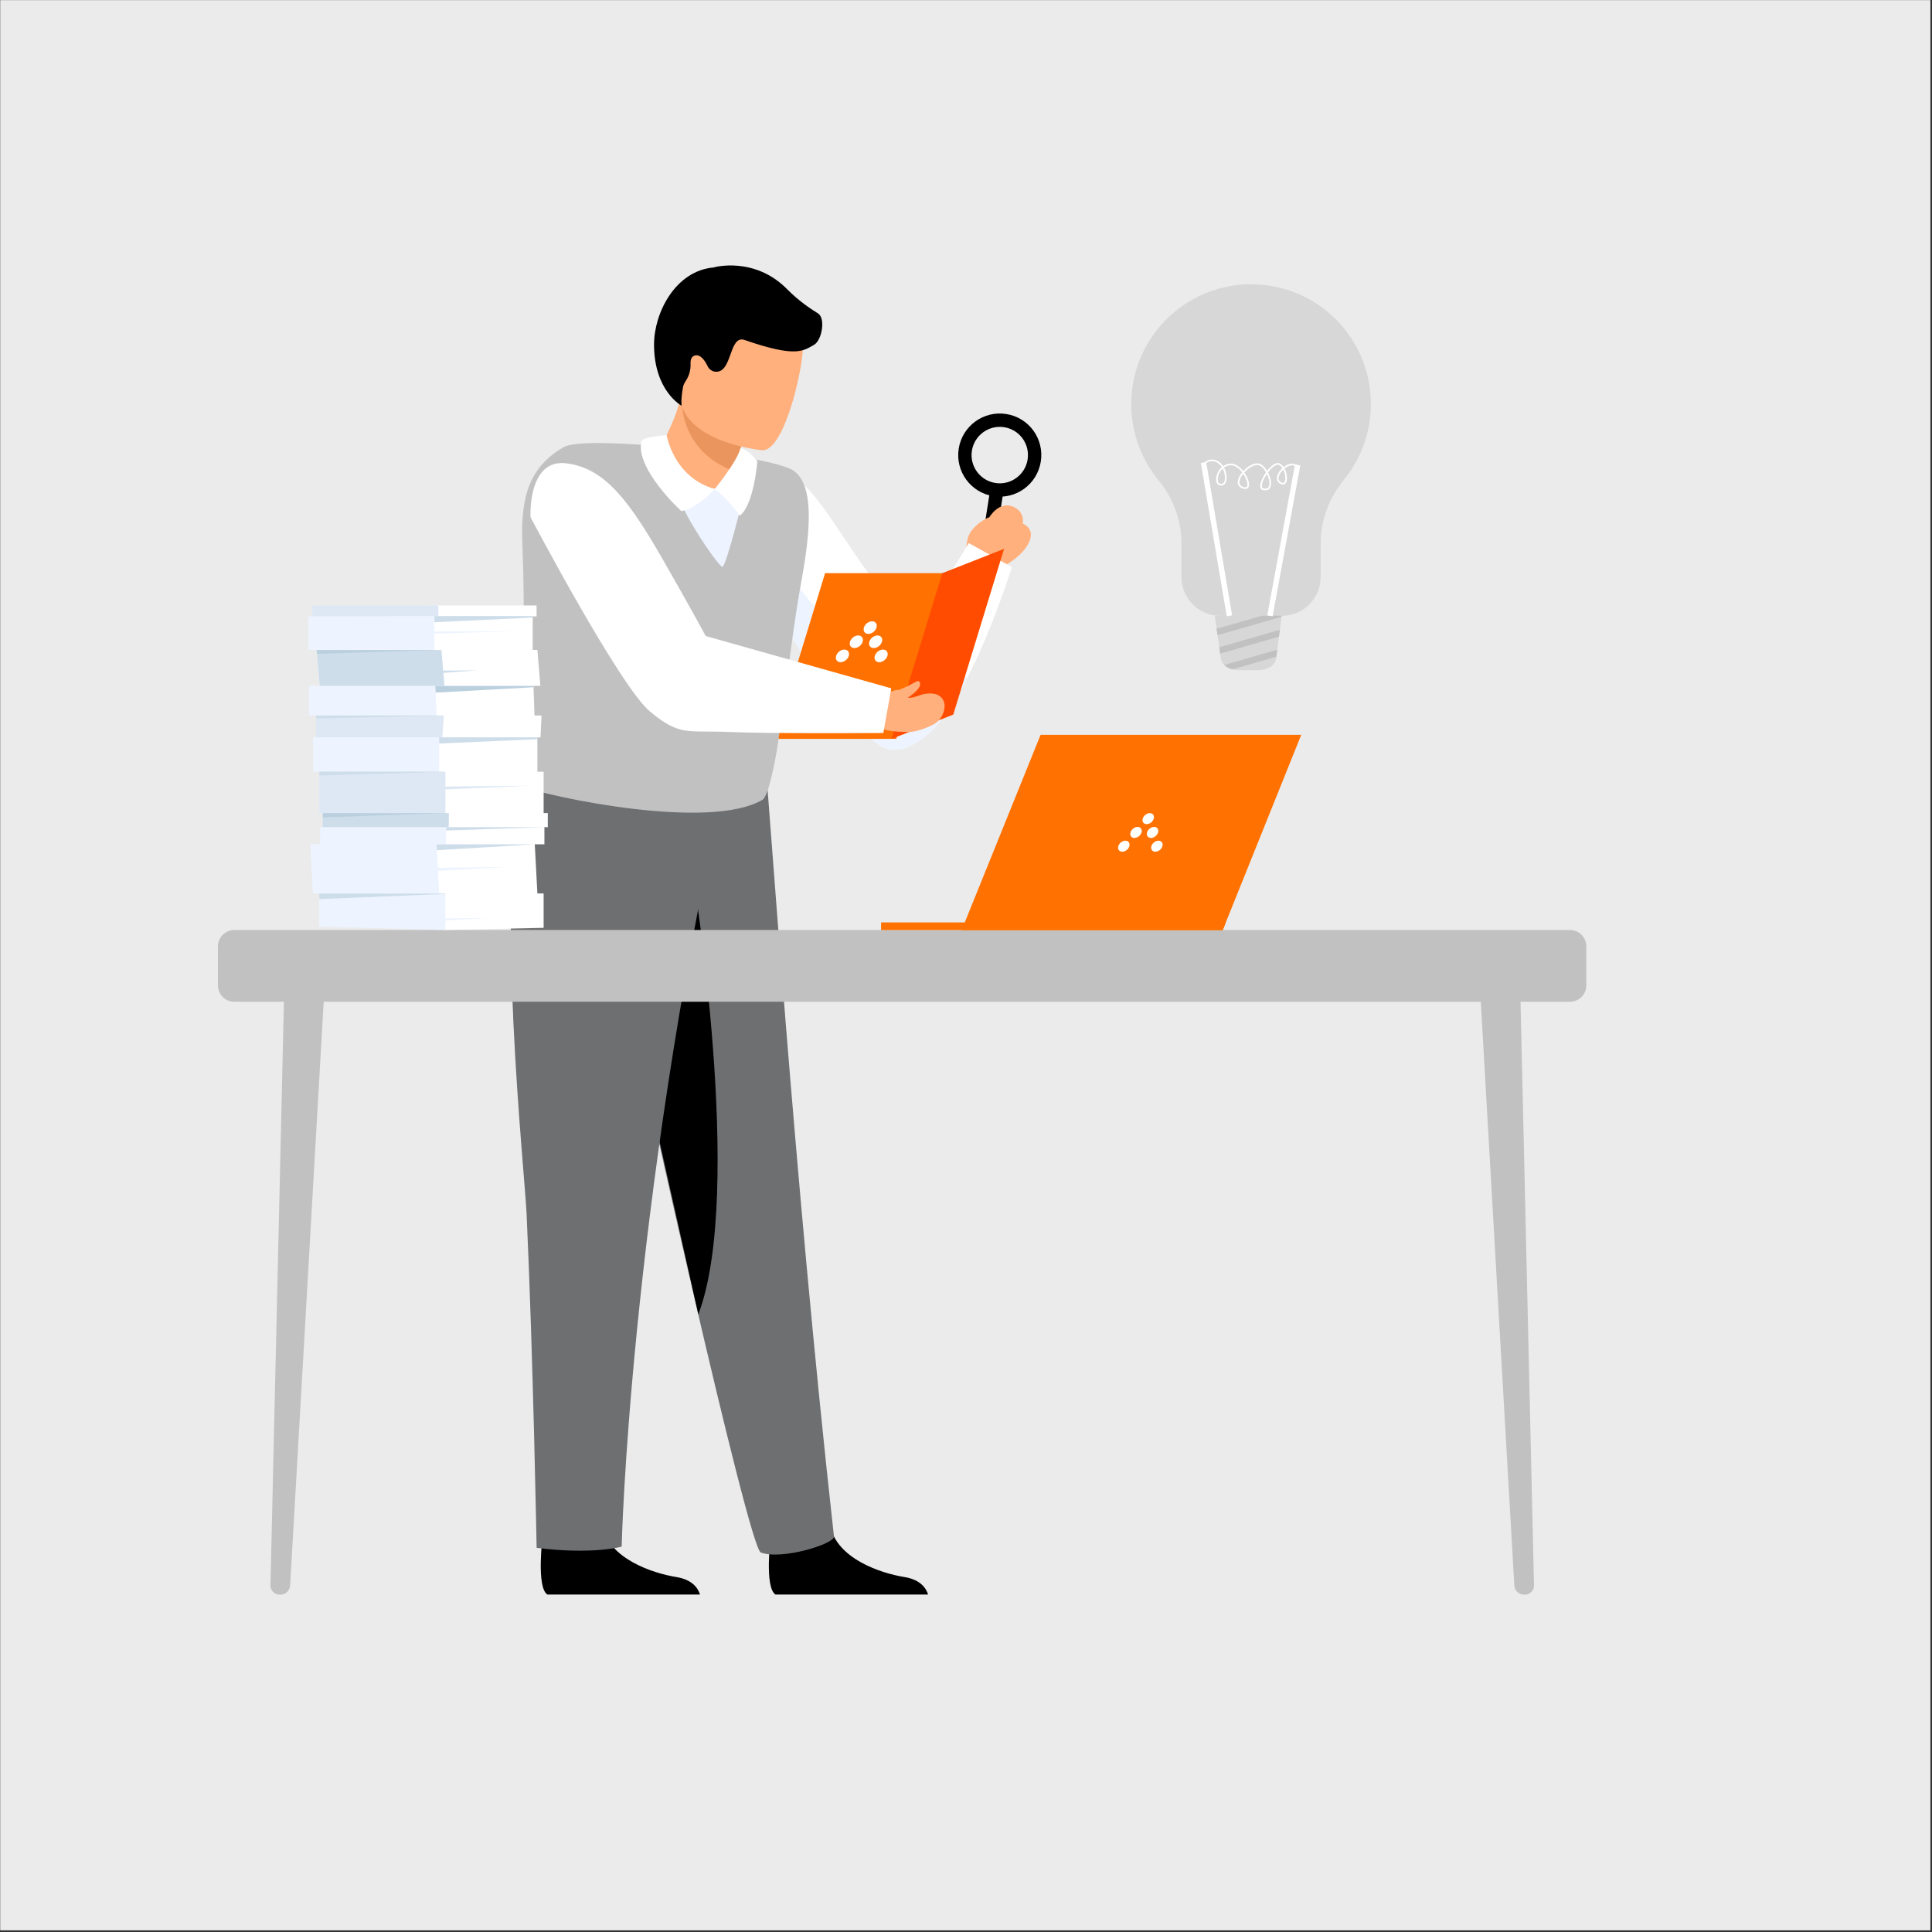 <svg clip-rule="evenodd" fill-rule="evenodd" stroke-linejoin="round" stroke-miterlimit="2" viewBox="0 0 1081 1081" xmlns="http://www.w3.org/2000/svg" xmlns:xlink="http://www.w3.org/1999/xlink"><rect x="0" y="0" width="1081" height="1081" fill="#333333" stroke="none"/><clipPath id="a"><path clip-rule="evenodd" d="m7509.1 311.136c15.82 6.373 19.32 24.154 29.81 51.553 10.5 27.4 12.06 38.05 12.06 38.05l35.78-35.055 15.74 14.721s-32.21 53.204-55.15 62.917c-19.29 8.168-21.25-3.68-31.16-17.671-9.91-13.992-25.03-79.868-25.03-79.868s2.13-41.02 17.95-34.647z"/></clipPath><clipPath id="b"><path clip-rule="nonzero" d="m0 6.944-.042 9.561s13.717 27.524-16.493 31.89c-30.21 4.379-64.677-9.282-63.859-32.356 2.721-17.866 5.708-30.135 5.91-44.917.075-5.493-.234-11.323-1.073-17.905l58.539-1.425 17.242 3.433z"/></clipPath><path d="m.11.06h1080v1080h-1080z" fill="#ebebeb"/><path d="m9992.28 1575.21c-11.18 0-20.25 9.07-20.25 20.25s9.07 20.25 20.25 20.25c11.22 0 20.22-9.07 20.22-20.25s-9-20.25-20.22-20.25zm0 6.5c7.59 0 13.72 6.16 13.72 13.75s-6.13 13.75-13.72 13.75-13.75-6.16-13.75-13.75 6.16-13.75 13.75-13.75z" transform="matrix(1.135 .178 -.178 1.135 -10497.839 -3334.838)"/><path d="m9987.59 1608.04h6.5v25.988h-6.5z" transform="matrix(1.135 .178 -.178 1.135 -10495.588 -3329.335)"/><path d="m9979.63 1641.75s-7.19-11.79-4.78-19.72c2.41-7.94 8.36-12.42 8.36-12.42s2.51-11.25 11.48-10.9c9.01.36 9.71 8.34 9.71 8.34s10.4.23 6.6 13.29c-3.7 13.06-20.16 25.48-20.16 25.48z" fill="#ffb07d" transform="matrix(.849 .273 -.273 .849 -7482.759 -3802.568)"/><g transform="matrix(1.24 -.31 .31 1.24 -8978.856 2202.326)"><path d="m7509.1 311.136c15.82 6.373 19.32 24.154 29.81 51.553 10.5 27.4 12.06 38.05 12.06 38.05l35.78-35.055 15.74 14.721s-32.21 53.204-55.15 62.917c-19.29 8.168-21.25-3.68-31.16-17.671-9.91-13.992-25.03-79.868-25.03-79.868s2.13-41.02 17.95-34.647z" fill="#fff"/><g clip-path="url(#a)"><path d="m9877.73 1627.95s19.36 81.4 27.86 92.99c8.5 11.6 23.36-.28 23.36-.28s22.59 2.89 8.03 22.28c-14.57 19.39-53.28 16.45-53.28 16.45s-19.51-14.24-22.61-37.46c-3.09-23.21 16.64-93.98 16.64-93.98z" fill="#edf4ff" transform="matrix(.885 -.155 .155 .885 -1494.57 433.536)"/></g></g><path d="m9905.98 1641.87h50.388v80.701h-50.388z" fill="#ff7100" transform="matrix(1.354 0 -.352 1.149 -12373.095 -1565.818)"/><g fill="#fff" transform="matrix(3.084 0 -.919 3.084 -1138.582 -322.574)"><circle cx="588.663" cy="223.593" r="1.146"/><circle cx="588.663" cy="223.593" r="1.146" transform="matrix(-1 0 0 1 1184.34 0)"/><circle cx="590.416" cy="221.027" r="1.146"/><circle cx="588.663" cy="223.593" r="1.146" transform="matrix(-1 0 0 1 1182.58 -2.566)"/><circle cx="592.168" cy="218.46" r="1.146"/></g><path d="m9928.41 1630.04-22.43 11.83v80.71l22.43-11.83z" fill="#ff4c00" transform="matrix(1.354 0 -.352 1.149 -12307.497 -1565.818)"/><path d="m0 105.141c-11.825-7.218-5.096-61.061-5.096-61.061s55.1-44.08 62.676-10.332c7.576 33.75 52.345 48.902 77.828 53.034 17.592 2.853 23.039 12.597 24.725 18.359z" fill-rule="nonzero" transform="matrix(.533 0 0 .533 433.922 836.148)"/><path d="m0 105.141c-11.825-7.218-5.096-61.061-5.096-61.061s55.1-44.08 62.676-10.332c7.576 33.75 52.345 48.902 77.829 53.034 17.591 2.853 23.038 12.597 24.725 18.359z" fill-rule="nonzero" transform="matrix(.533 0 0 .533 306.296 836.148)"/><path d="m0-633.488c0 53.044 30.595 127.776 30.595 127.776 15.697 76.039 130.89 594.328 144.011 599.274 21.875 8.25 77.652-9.067 76.785-16.835-42.462-380.98-69.28-794.388-71.744-806.632-6.981-5.395-153.293 37.307-179.647 96.417" fill="#6d6f71" fill-rule="nonzero" transform="matrix(.533 0 0 .533 332.629 818.792)"/><path d="m5184.07 506.668s-19.46 119.244-2.07 165.175l27.98-124.782z" transform="matrix(-1.492 0 0 1.492 8122.282 -266.959)"/><path d="m0-751.717c-99.453 452.925-107.526 801.884-107.526 801.884s-29.823 8.712-89.266 1.304c0 0-3.609-200.645-10.544-350.952-2.032-44.061-33.191-334.161-4.579-460.287 11.53-50.828 223.205-43.366 211.915 8.051" fill="#6d6f71" fill-rule="nonzero" transform="matrix(.533 0 0 .533 405.145 838.631)"/><path d="m0 356.621c-49.066 41.715-218.801 35.669-252.456 29.665-14.19-2.531-13.231-18.305-13.231-18.305.168-40.2-3.81-100.664-18.054-178.448-3.138-17.174-6.781-35.378-10.997-54.678-10.802-49.488-5.566-81.192 25.443-106.982 20.453-17.012 202.173-28.212 238.331-18.455 34.169 9.22 31.563 88.509 31.612 126.438.048 40.739 4.062 119.051 5.237 163.322 0 0 .931 51.648-5.885 57.443" fill="#c1c1c1" fill-rule="nonzero" transform="matrix(.525 .092 -.092 .525 459.407 260.296)"/><g transform="matrix(.515 .137 -.137 .515 414.022 252.017)"><path d="m0 6.944-.042 9.561s13.717 27.524-16.493 31.89c-30.21 4.379-64.677-9.282-63.859-32.356 2.721-17.866 5.708-30.135 5.91-44.917.075-5.493-.234-11.323-1.073-17.905l58.539-1.425 17.242 3.433z" fill="#ffb07d" fill-rule="nonzero"/><g clip-path="url(#b)"><path d="m-55.583 20.286 67.617 1.892c-4.669-66.306-62.719-76.813-69.296-77.681l-1.679 58.532z" fill="#eb955e" fill-rule="nonzero" transform="matrix(-.004 1 1 .004 -20.303 10.72)"/></g></g><path d="m-18.719 1.783 69.551 1.323s-15.188-81.971-19.346-82.239-60.125 72.337-50.205 80.916z" fill="#edf4ff" fill-rule="nonzero" transform="matrix(.532 .03 .03 -.532 389.784 274.141)"/><path d="m20.706-15.4s-22.34 28.685-35.9 35.82c0 0 2.017 7.081 17.227 14.264 0 0 43.955-13.409 51.775-30.46 0 0-18.681-7.047-33.102-19.624" fill="#fff" fill-rule="nonzero" transform="matrix(.116 .52 .52 -.116 405.494 261.054)"/><path d="m-37.719-16.746s-89.893 24.692-73.654 80.437c16.239 55.743 15.573 96.473 73.654 83.064s62.986-37.913 62.091-57.838c-.895-19.924-38.29-110.65-62.091-105.663" fill="#ffb07d" fill-rule="nonzero" transform="matrix(.525 -.094 -.094 -.525 444.794 239.614)"/><path d="m34.792-72.092c-4.711-1.802-19.912 18.803-19.912 18.803s33.262 30.092 19.912 73.074c0 0 27.708-4.442 38.544-16.804 0 0-10.562-64.371-38.544-75.073" fill="#fff" fill-rule="nonzero" transform="matrix(-.29 .447 .447 .29 401.155 252.316)"/><path d="m0 65.902c13.917 46.772 46.064 53.285 46.064 53.285s-2.731-5.459-4.231-19.632c-.193-1.803.28-4.345 1.052-6.904 1.805-5.989 1.623-12.337-.397-18.255-1.373-4.023-1.351-7.884 1.991-9.786 5.351-3.057 11.851 2.53 15.904 7.047 2.673 2.977 6.859 4.133 10.661 2.886.023-.009.047-.017.071-.024 15.762-5.238 1.409-41.067 18.63-40.315 56.927 2.489 61.991-6.369 71.236-15.865 6.674-6.854 3.895-30.269-5.328-32.812-9.611-2.649-23.577-7.013-38.244-15.102-42.984-23.71-80.685-.044-80.547.087-37.482 14.8-46.37 63.43-36.862 95.39" fill-rule="nonzero" transform="matrix(.511 .152 -.152 .511 375.969 159.113)"/><path d="m0 4.304c-5.795-10.413-5.324-23.642-5.324-23.642s3.894 2.773 7.878 6.142c-.182-1.283-.354-2.595-.508-3.952-.235-2.047-16.268-19.974-15.183-23.408-6.773.979-5.907 2.102-13.635 2.067-6.311-.027-6.006-1.117-10.849-2.299-12.385 14.61-12.107 25.107-3.971 50.756 1.842 5.809 2.894 8.067 8.563 15.986 0 0 3.237 4.689 9.513 10.897 8.332 8.241 19.006 8.17 25.248 6.349 4.285-1.249 7.834-4.295 9.496-8.439 2.104-5.248 1.028-11.33-3.457-19.863z" fill="#ffb07d" fill-rule="nonzero" transform="matrix(.151 -.445 .445 .151 509.047 389.541)"/><path d="m0 26.099c1.567-3.016-7.004-6.617-17.545-20.217-1.576-2.035-6.293-4.256-10.775-6.021-4.854-1.913-9.432-3.289-9.432-3.289s3.8 12.68 12.631 20.682c4.001 3.626 8.863 7.057 13.292 9.156 5.339 2.53 10.047 3.117 11.829-.311" fill="#ffb07d" fill-rule="nonzero" transform="matrix(.151 -.445 .445 .151 502.691 377.378)"/><path d="m7509.1 311.136c15.82 6.373 22.36 23.175 29.81 51.553 6.7 25.497 9.4 37.386 9.4 37.386l72.44 43.318-8.48 17.955s-47.73-12.564-64.93-18.026c-17.79-5.65-21.25-3.68-31.16-17.671-9.91-13.992-28.28-95.845-28.28-95.845s5.38-25.043 21.2-18.67z" fill="#fff" transform="matrix(1.234 -.334 .334 1.234 -9053.394 2383.318)"/><path d="m0 580.061h.823c4.842 0 8.734-3.985 8.622-8.825l-13.076-566.743-38.517-4.493 32.846 571.277c.283 4.931 4.365 8.784 9.302 8.784" fill="#c1c1c1" fill-rule="nonzero" transform="matrix(.587 0 0 .587 852.764 551.745)"/><path d="m0 580.061h-.822c-4.841 0-8.734-3.985-8.622-8.825l13.077-566.743 38.517-4.493-32.846 571.277c-.284 4.931-4.365 8.784-9.304 8.784" fill="#c1c1c1" fill-rule="nonzero" transform="matrix(.587 0 0 .587 156.874 551.745)"/><path d="m0 68.389h-1273.14c-8.61 0-15.59-6.978-15.59-15.585v-37.219c0-8.607 6.98-15.585 15.59-15.585h1273.14c8.607 0 15.584 6.977 15.584 15.584v37.221c0 8.607-6.977 15.584-15.584 15.584" fill="#c1c1c1" fill-rule="nonzero" transform="matrix(.587 0 0 .587 878.423 520.363)"/><path d="m811.067 304.506h284.986v38.82h-284.986z" fill="#ddd" transform="matrix(-.232 0 0 .232 442.146 393.032)"/><path d="m0 757.302 105.117 12.656 237.019-5.129v-82.834h-15.056l-6.269-118.596h23.206v-41.414h8.165v-33.893h-10.046v-99.763h-15.056v-82.84h7.524l2.503-52.709h-16.945l-2.503-71.533h16.637l-7.216-86.6h-11.301v-80.953h9.413v-26.35h-237.02l-88.172 84.712z" fill="#fff" fill-rule="nonzero" transform="matrix(.232 0 0 .232 224.798 341.703)"/><path d="m0 762.431 223.08 7.527v-82.834h-15.067l-6.261-118.596h23.206v-41.414h6.596v-33.893h-8.474v-99.763h-15.067v-82.84h7.54l3.761-52.709h-16.948l-3.758-71.533h22.369l-7.527-86.6h-16.72v-80.953h9.405v-26.35l-206.135 22.592z" fill="#edf4ff" fill-rule="nonzero" transform="matrix(.232 0 0 .232 197.426 340.512)"/><path d="m0 782.614-304.033-7.987v-79.976h-15.052l-6.269-118.596h23.208v-41.414h6.585v-33.893h-8.472v-99.763h-15.052v-82.84h7.526v-52.709h-16.946v-71.533h25.418l-7.524-86.6h-19.774v-80.953h9.421v-18.824l304.019-7.526-178.76 595.689 195.705 181.796z" fill="#edf4ff" fill-rule="nonzero" transform="matrix(.232 0 0 .232 249.189 338.765)"/><path d="m-126.668 110.346h3.296l13.026-235.929-16.322-1.085z" fill="#bbd0df" fill-rule="nonzero" transform="matrix(0 .232 .232 0 272.904 413.15)"/><path d="m-125.993 111.019h3.673l11.3-237.012h-14.973z" fill="#ceddea" fill-rule="nonzero" transform="matrix(0 .232 .232 0 272.31 373.919)"/><path d="m-125.995 111.036h4.614l10.345-237.031h-14.959z" fill="#ceddea" fill-rule="nonzero" transform="matrix(0 .232 .232 0 274.93 441.772)"/><path d="m-177.159 106.625h86.926l-26.062-299.853-86.926.003z" fill="#ceddea" fill-rule="nonzero" transform="matrix(.02 .231 .231 -.02 225.866 406.759)"/><path d="m-164.339-139.681h25.504v304.02h-26.35z" fill="#dde8f4" fill-rule="nonzero" transform="matrix(0 -.232 -.232 0 212.846 306.55)"/><path d="m127.542-180.251h52.709v304.042l-52.709 3.751z" fill="#dde8f4" fill-rule="nonzero" transform="matrix(0 .232 .232 0 218.721 370.761)"/><path d="m178.642 431.809h70.547v23.149h-70.547z" fill="#dde8f4" stroke-width=".232"/><g fill-rule="nonzero"><path d="m-237.233-7.056h236.691l-.094-14.177z" fill="#ceddea" transform="matrix(-.232 .014 .014 .232 244.389 477.36)"/><path d="m-304.559-33.893h304.035l.524 33.893h-304.025z" fill="#ceddea" transform="matrix(-.232 0 0 .232 180.486 462.822)"/><path d="m-297.765-118.596h304.026l-6.024 113.868-304.263 4.728z" fill="#edf4ff" transform="matrix(-.232 0 0 .232 175.147 499.951)"/><path d="m0-8.147-237.022 8.147v-8.147z" fill="#ceddea" transform="matrix(.232 0 0 .232 304.624 464.714)"/><path d="m0-9.421 1.632 9.421 299.349-9.421z" fill="#bbd0df" transform="matrix(.232 0 0 .232 177.115 365.849)"/><path d="m0-6.894v6.894l307.793-6.894z" fill="#ceddea" transform="matrix(.232 0 0 .232 176.895 401.956)"/><path d="m0-9.128v9.128l304.033-9.128z" fill="#ceddea" transform="matrix(.232 0 0 .232 178.642 433.927)"/><path d="m0-10.36v10.36l304.035-10.36z" fill="#bbd0df" transform="matrix(.232 0 0 .232 180.608 457.363)"/><path d="m145.272-158.76h13.488l-12.485 304.032h-1.003z" fill="#ceddea" transform="matrix(0 .232 .232 0 215.48 466.243)"/><path d="m0-5.916 175.496-1.972-177.468 9.86z" fill="#edf4ff" transform="matrix(.232 0 0 .232 243.217 486.936)"/><path d="m0-6.902 121.376-.986-122.252 8.874z" fill="#ceddea" transform="matrix(.232 0 0 .232 239.302 376.896)"/><path d="m0-4.744 219.259-.678-220.847 6.1z" fill="#edf4ff" transform="matrix(.232 0 0 .232 238.553 354.456)"/><path d="m0-5.544 212.535-1.849-214.931 9.242z" fill="#dde8f4" transform="matrix(.232 0 0 .232 246.976 441.368)"/><path d="m0-4.161 114.067-1.386-115.354 6.933z" fill="#edf4ff" transform="matrix(.232 0 0 .232 246.718 514.871)"/><path d="m0 202.342h270.493l81.368-202.342h-270.075z" fill="#ff7100" transform="matrix(.54 0 0 .54 538.068 411.161)"/><path d="m-357.187-7.885h357.187v7.885h-354.017z" fill="#ff7100" transform="matrix(-.54 0 0 .54 492.992 520.364)"/><path d="m-5.714-5.714c-3.156.902-5.714 4.191-5.714 7.347s2.558 4.983 5.714 4.082c3.156-.902 5.714-4.191 5.714-7.347s-2.558-4.984-5.714-4.082" fill="#fff" transform="matrix(0 -.54 -.54 0 642.461 454.966)"/><path d="m-5.714-5.714c-3.156.902-5.714 4.191-5.714 7.347s2.558 4.983 5.714 4.082c3.156-.902 5.714-4.191 5.714-7.347s-2.558-4.984-5.714-4.082" fill="#fff" transform="matrix(0 -.54 -.54 0 635.629 462.678)"/><path d="m-5.714-5.714c-3.156.902-5.714 4.191-5.714 7.347s2.558 4.983 5.714 4.082c3.156-.902 5.714-4.192 5.714-7.347 0-3.156-2.558-4.984-5.714-4.082" fill="#fff" transform="matrix(0 -.54 -.54 0 644.884 462.678)"/><path d="m-5.714-5.714c-3.156.902-5.714 4.191-5.714 7.347s2.558 4.983 5.714 4.082c3.156-.902 5.714-4.191 5.714-7.347s-2.558-4.984-5.714-4.082" fill="#fff" transform="matrix(0 -.54 -.54 0 628.802 470.385)"/><path d="m-5.714-5.714c-3.156.902-5.714 4.191-5.714 7.347s2.558 4.983 5.714 4.082c3.156-.902 5.714-4.191 5.714-7.347s-2.558-4.984-5.714-4.082" fill="#fff" transform="matrix(0 -.54 -.54 0 647.307 470.385)"/><path d="m0-117.398c0 36.936 13.085 70.818 34.864 97.255 18.842 22.869 29.304 51.484 29.304 81.108v42.717c0 27.157 22.223 49.381 49.381 49.381h79.021c27.164 0 49.381-22.224 49.381-49.381v-42.791c0-29.684 10.619-58.276 29.453-81.22 21.876-26.638 34.939-60.787 34.715-97.998-.497-84.415-68.64-152.134-153.056-152.134-9.376 0-18.56.847-27.477 2.467-1.976.356-3.937.75-5.885 1.188-68.491 15.218-119.701 76.331-119.701 149.408" fill="#d7d7d7" transform="matrix(.438 0 0 .438 632.962 277.52)"/><path d="m0-69.599-.171 1.315-2.168 16.644-.574 4.384v.037l-.578 4.414-2.162 16.636-.573 4.384-.007.036-.572 4.422-.32 2.437c-1.1 8.441-10.751 14.89-22.291 14.89h-26.005c-2.75 0-5.38-.364-7.825-1.033h-.007c-2.199-.602-4.235-1.456-6.055-2.518l-.142-.082c-1.479-.87-2.801-1.88-3.938-3.002-2.333-2.296-3.871-5.06-4.31-8.099l-.922-6.449-.586-4.065v-.007l-.007-.089v-.008l-.572-3.976-2.207-15.424-.58-4.05-.015-.089-.572-3.997-2.392-16.711z" fill="#d7d7d7" transform="matrix(.438 0 0 .438 717.131 374.98)"/><path d="m10.319-24.847h-25.017c-23.718 6.858-47.242 13.635-58.142 16.711l.572 3.997.016.089.579 4.05c8.828-2.445 30.018-8.515 81.822-23.532z" fill="#c1c1c1" transform="matrix(.438 0 0 .438 712.607 355.392)"/><path d="m0 22.119v.007l.008.09v.007l.586 4.065c10.21-2.869 31.268-8.91 75.128-21.622l.579-4.414v-.037l.573-4.384c-27.716 8.024-61.263 17.714-77.446 22.312z" fill="#c1c1c1" transform="matrix(.438 0 0 .438 682.452 354.201)"/><path d="m0 19.935.141.082c1.821 1.062 3.857 1.917 6.056 2.519h.007c12.029-3.448 29.885-8.605 56.441-16.295l.572-4.421.007-.037.573-4.384c-23.718 6.865-50.928 14.727-67.735 19.534 1.137 1.122 2.459 2.132 3.938 3.002" fill="#c1c1c1" transform="matrix(.438 0 0 .438 686.733 364.664)"/></g><path d="m-112.478 95.025h198.609v6.923h-198.609z" fill="#fff" transform="matrix(-.073 -.432 -.432 .073 722.226 288.775)"/><path d="m10.781-.978h6.907v195.933h-6.907z" fill="#fff" transform="matrix(-.431 -.079 -.079 .431 732.107 261.699)"/><path d="m0-8.528c-3.64 3.497-6.114 7.979-5.921 11.43.139 2.505 1.635 4.297 4.451 5.328 1.547.57 2.604.153 3.336-1.299 1.618-3.216.928-10.102-1.866-15.459m-77.318-1.337c-3.657 3.263-5.716 7.866-6.172 12.077-.389 3.574.489 6.479 2.135 7.063 2.661.946 4.615.344 5.787-1.796 2.131-3.891 1.355-11.368-1.75-17.344m26.195 6.638c-1.92 2.391-3.425 4.909-4.229 7.278-1.59 4.684-.286 7.853 3.87 9.421 1.674.631 3.894 1.131 4.96-.078 1.646-1.868.68-7.165-2.349-12.882-.671-1.266-1.426-2.523-2.252-3.739m30.295.152c-4.147 6.048-7.066 12.889-6.397 16.556.212 1.165.783 1.815 1.794 2.044 4.105.931 6.627-.265 7.497-3.562 1.009-3.806-.312-9.752-2.894-15.038m-2.076 21.01c-.887 0-1.878-.113-2.99-.365-1.852-.422-3.026-1.705-3.392-3.713-.79-4.325 2.605-12.261 7.37-18.986-2.49-4.348-5.808-7.936-9.287-8.988-5.14-1.56-13.025 3.186-18.517 9.247 1.003 1.424 1.909 2.907 2.702 4.402 2.813 5.312 4.834 12.106 2.067 15.246-1.024 1.165-3.118 2.221-7.271.654-5.186-1.956-7.05-6.35-5.115-12.054.95-2.797 2.696-5.703 4.917-8.401-4.254-5.548-9.938-9.764-15.538-9.058-2.994.378-5.559 1.426-7.693 2.902 3.582 6.666 4.408 15.125 1.921 19.665-1.693 3.092-4.651 4.069-8.33 2.763-2.641-.94-4.022-4.576-3.513-9.263.52-4.799 2.916-10.055 7.183-13.702-1.114-1.735-2.446-3.274-3.981-4.464-9.649-7.492-17.631.546-17.964.895l-1.506-1.459c.096-.098 9.645-9.719 20.755-1.091 1.683 1.308 3.145 2.974 4.362 4.845 2.367-1.61 5.202-2.752 8.504-3.17 6.279-.789 12.545 3.641 17.195 9.536 5.978-6.493 14.488-11.292 20.428-9.499 3.752 1.136 7.291 4.756 9.997 9.216 2.521-3.267 5.326-6.116 8.055-7.922 4.373-2.896 7.223-2.231 8.837-1.166 1.662 1.091 3.078 2.561 4.247 4.246 1.318-1.044 2.697-1.936 4.066-2.619 5.066-2.523 9.717-2.337 13.099.521l-1.355 1.6c-3.645-3.085-8.339-1.476-10.811-.245-1.358.678-2.673 1.538-3.896 2.52 3.372 6.081 4.027 14.007 2.095 17.845-1.217 2.413-3.388 3.255-5.927 2.326-4.577-1.677-5.694-4.83-5.825-7.18-.25-4.494 2.864-9.61 6.934-13.378-1.05-1.57-2.311-2.922-3.777-3.886-1.979-1.301-4.645-.085-6.531 1.163-2.723 1.803-5.575 4.771-8.1 8.14 3.143 5.979 4.771 12.947 3.58 17.441-.576 2.18-2.236 5.434-6.995 5.436" fill="#fff" fill-rule="nonzero" transform="matrix(.438 0 0 .438 717.983 266.503)"/></svg>